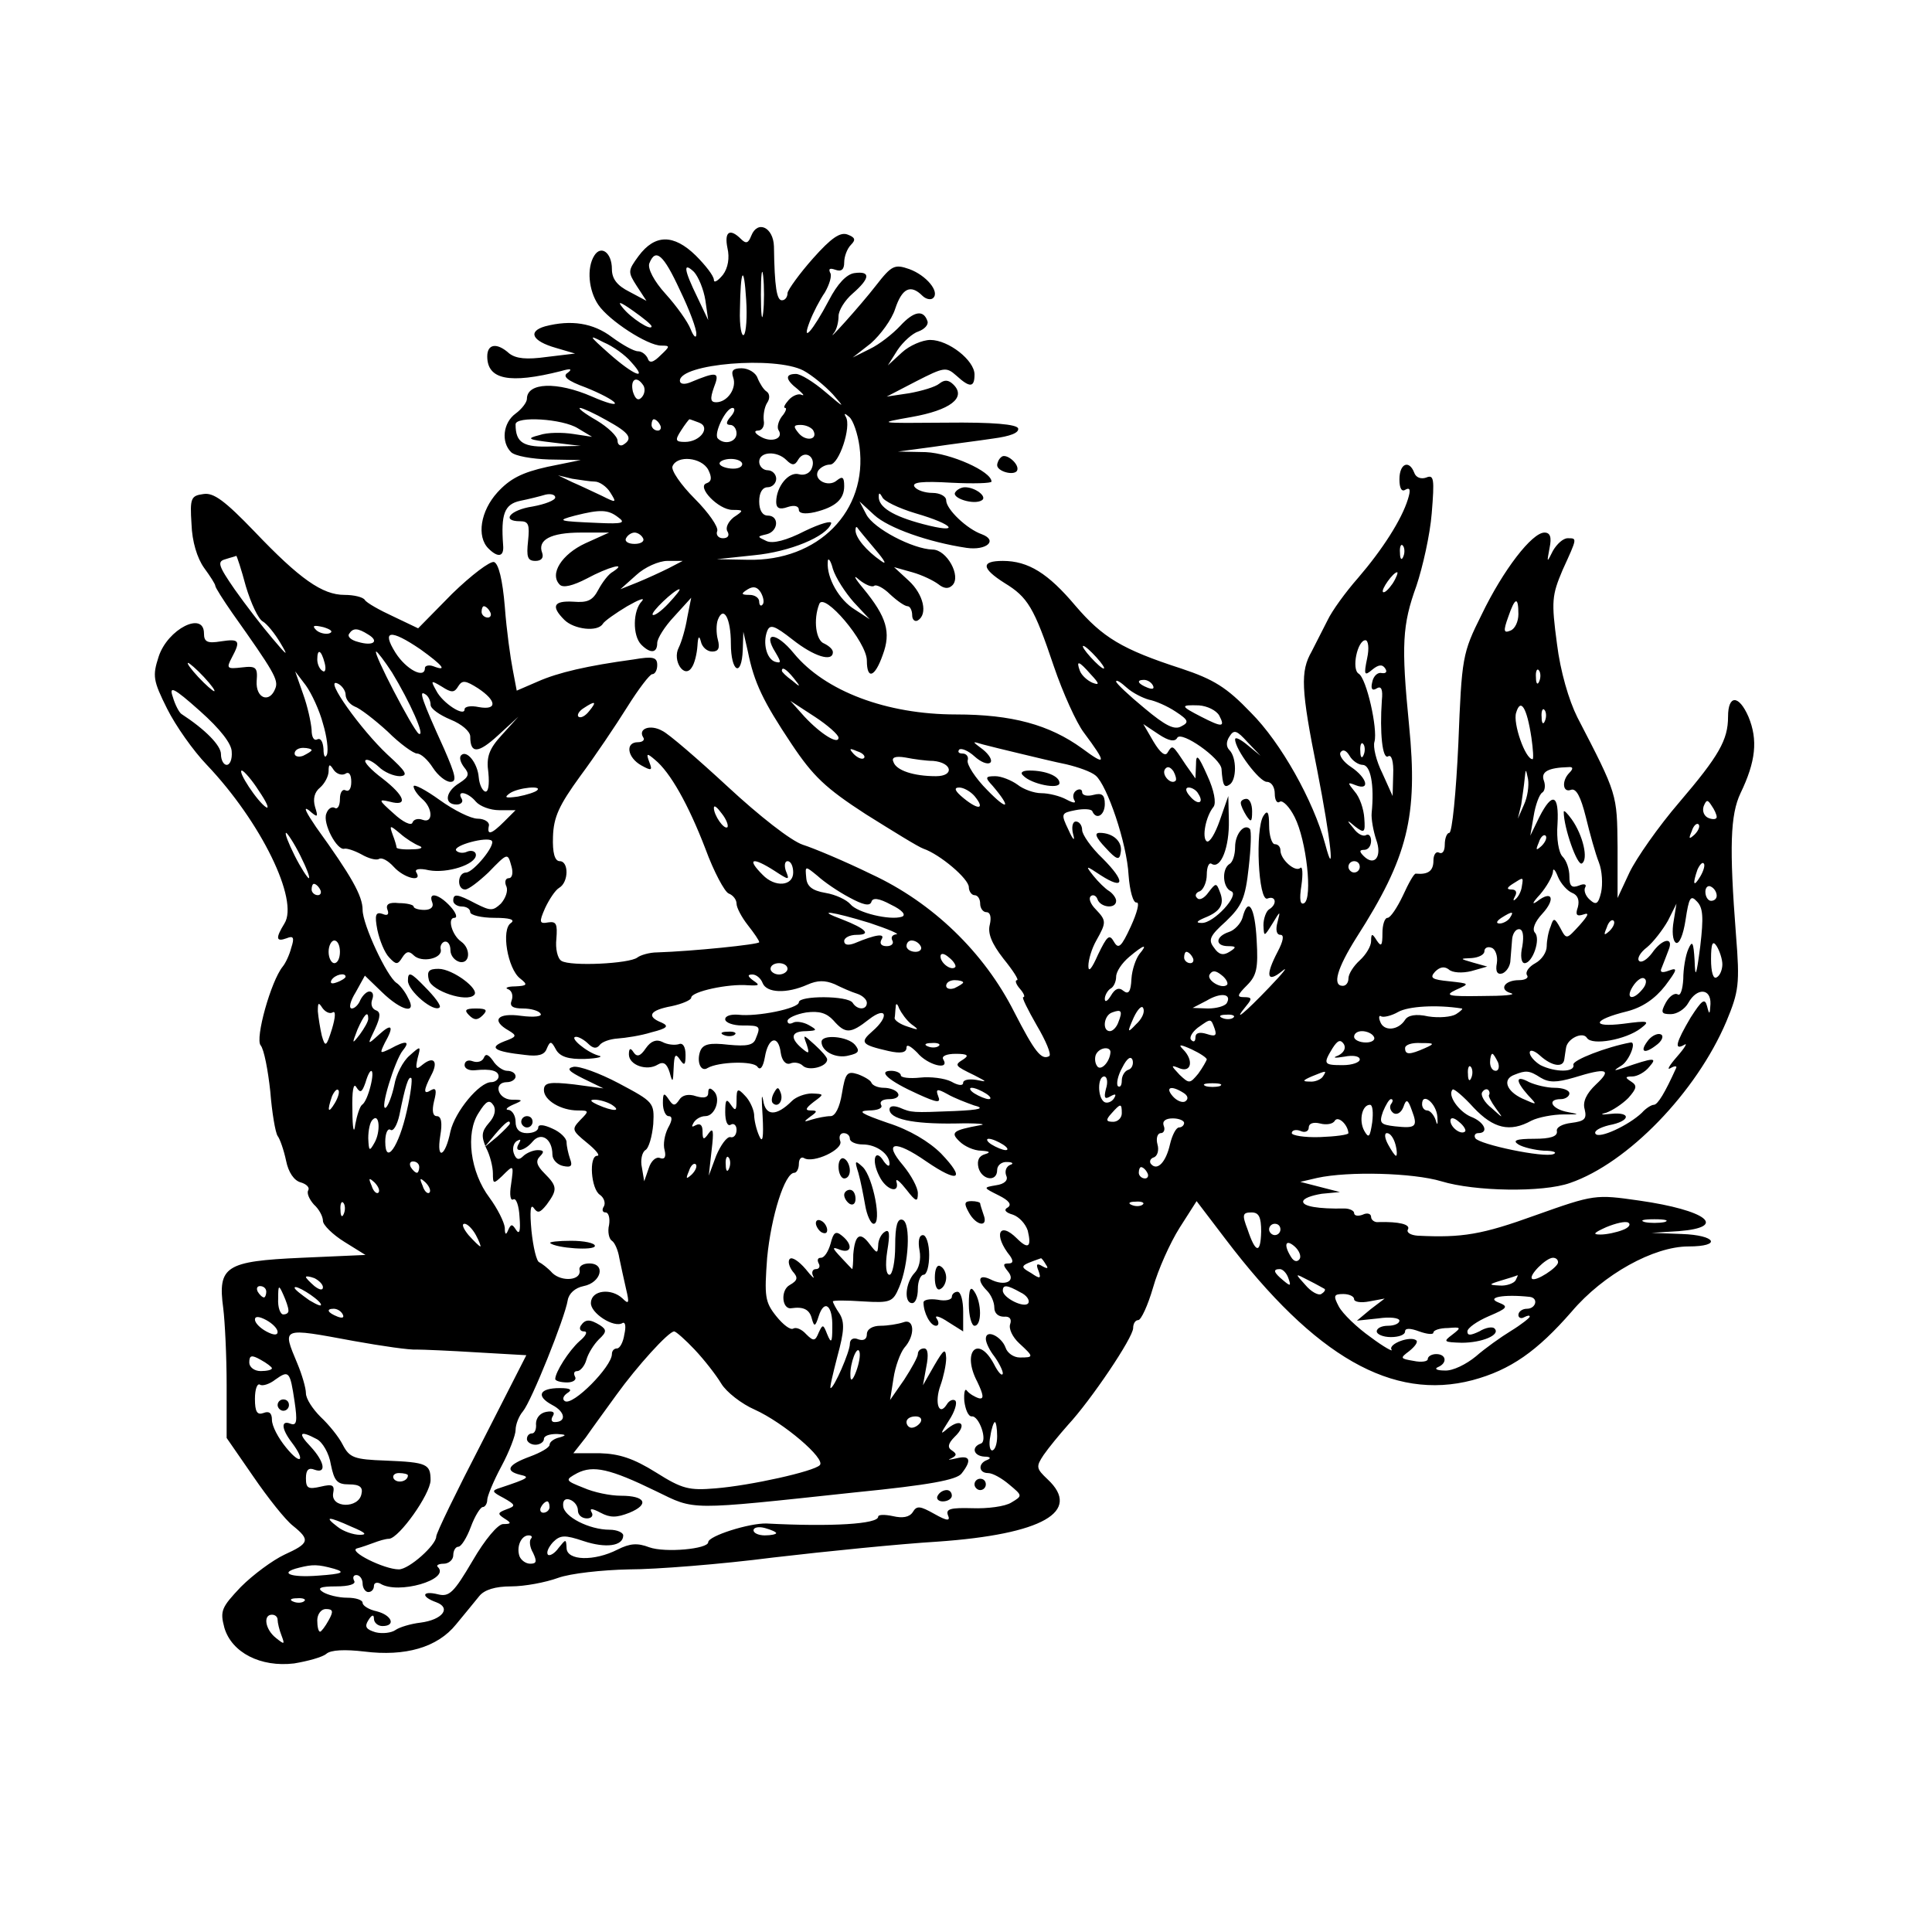 <?xml version="1.0" encoding="UTF-8" standalone="yes"?>
<svg version="1.0" xmlns="http://www.w3.org/2000/svg" width="100mm" height="100mm" viewBox="0 0 341 341" preserveAspectRatio="xMidYMid meet">
  <g transform="translate(0,341) scale(0.1,-0.1)" fill="#000000" stroke="none">
    <path d="M1326 2994 c-5 -13 -9 -15 -18 -6 -20 20 -30 13 -24 -16 4 -17 1 -35
-8 -47 -9 -11 -16 -15 -16 -9 0 7 -15 26 -32 43 -39 38 -72 38 -101 -1 -19
-26 -19 -28 -3 -53 l17 -26 -30 16 c-22 11 -31 23 -31 40 0 29 -19 43 -31 24
-14 -22 -10 -62 7 -87 19 -28 87 -72 111 -72 16 0 16 -1 -1 -17 -13 -13 -20
-15 -23 -5 -3 6 -10 12 -17 12 -7 0 -27 11 -46 25 -33 25 -72 31 -118 19 -31
-9 -23 -26 19 -38 l34 -10 -50 -6 c-36 -5 -54 -3 -66 6 -22 20 -39 17 -39 -5
0 -41 39 -49 130 -26 17 5 21 4 12 -3 -10 -6 -1 -14 32 -26 25 -10 48 -22 51
-27 3 -5 -15 0 -40 11 -62 27 -115 25 -115 -4 0 -6 -9 -18 -20 -26 -22 -16
-26 -50 -8 -68 7 -7 37 -12 67 -13 l56 -1 -59 -12 c-45 -10 -66 -21 -88 -45
-30 -33 -37 -78 -16 -99 17 -17 28 -15 26 6 -4 54 2 72 30 78 15 3 35 8 45 11
9 2 17 0 17 -5 0 -5 -18 -12 -40 -16 -40 -6 -56 -26 -22 -26 15 0 17 -6 14
-35 -3 -28 -1 -35 13 -35 10 0 15 5 12 14 -9 23 15 36 68 36 l50 0 -42 -19
c-41 -19 -64 -54 -45 -73 6 -6 23 -2 48 11 37 20 73 30 46 12 -8 -4 -19 -19
-26 -32 -10 -19 -19 -23 -44 -21 -35 2 -40 -8 -16 -32 17 -17 59 -22 68 -7 3
5 23 19 43 31 21 12 32 16 26 9 -16 -16 -17 -61 -1 -77 16 -16 28 -15 28 3 0
8 13 29 30 47 l30 33 -7 -35 c-3 -19 -10 -43 -15 -53 -12 -23 10 -56 23 -35 5
7 9 24 10 38 1 17 3 19 6 8 2 -10 11 -18 20 -18 11 0 14 6 10 21 -3 11 -3 27
0 35 10 26 23 3 23 -42 0 -50 19 -61 21 -11 l1 32 8 -35 c11 -55 27 -88 77
-163 38 -57 60 -78 131 -124 48 -30 93 -58 102 -61 29 -10 80 -53 80 -68 0 -7
5 -14 10 -14 6 0 10 -7 10 -15 0 -8 5 -15 11 -15 7 0 9 -9 6 -22 -4 -15 3 -33
24 -60 17 -21 28 -38 24 -38 -4 0 -2 -7 5 -15 7 -8 10 -15 6 -15 -3 0 8 -22
24 -50 16 -27 26 -51 22 -54 -14 -8 -26 8 -62 78 -53 105 -144 193 -252 243
-47 23 -102 46 -121 52 -21 7 -77 51 -132 102 -53 49 -105 94 -116 99 -21 12
-43 4 -34 -11 4 -5 -1 -9 -9 -9 -23 0 -19 -27 6 -41 18 -10 20 -9 14 6 -6 16
-4 16 10 4 27 -22 59 -79 89 -157 15 -41 34 -76 41 -79 8 -3 14 -11 14 -18 0
-7 9 -24 20 -38 11 -14 20 -27 20 -30 0 -4 -118 -16 -180 -18 -14 0 -30 -5
-35 -9 -14 -11 -118 -16 -134 -6 -7 4 -11 22 -9 39 2 26 0 31 -14 29 -16 -3
-17 0 -6 25 7 15 18 32 25 36 17 10 17 47 1 47 -9 0 -13 15 -12 43 1 35 11 56
48 107 26 35 63 90 83 122 20 32 40 58 44 58 5 0 9 7 9 16 0 14 -7 16 -42 10
-81 -11 -133 -23 -169 -39 l-37 -16 -7 37 c-4 20 -11 70 -14 111 -4 48 -11 76
-19 79 -7 2 -40 -23 -74 -56 l-60 -61 -44 21 c-24 11 -47 24 -50 29 -3 5 -19
9 -36 9 -39 0 -79 28 -159 112 -52 54 -72 69 -90 66 -22 -3 -24 -7 -21 -53 1
-31 10 -60 22 -77 11 -15 20 -29 20 -32 0 -3 14 -25 30 -48 73 -103 82 -118
76 -133 -10 -27 -35 -18 -33 13 2 24 -1 27 -26 24 -26 -3 -28 -2 -18 17 16 30
14 34 -19 29 -24 -4 -30 -1 -30 14 0 40 -64 8 -80 -41 -11 -34 -10 -42 15 -92
15 -30 46 -74 70 -99 96 -101 163 -239 137 -280 -16 -26 -15 -33 4 -26 12 5
14 1 8 -17 -3 -12 -10 -27 -15 -33 -21 -26 -49 -127 -39 -139 6 -7 13 -44 17
-81 3 -38 9 -73 13 -79 4 -5 11 -25 15 -44 4 -20 14 -35 26 -38 10 -3 16 -9
13 -14 -3 -5 2 -16 10 -25 9 -8 16 -21 16 -29 0 -7 17 -24 38 -37 l37 -23
-113 -5 c-134 -6 -148 -15 -138 -89 3 -24 6 -85 6 -136 l0 -93 47 -68 c26 -38
57 -77 70 -87 31 -25 29 -31 -15 -51 -21 -10 -55 -35 -77 -57 -34 -36 -37 -42
-29 -72 13 -44 64 -70 123 -63 24 4 50 11 57 17 8 7 33 8 67 4 72 -9 129 7
162 48 14 17 33 40 41 50 9 11 28 17 56 17 24 0 61 7 83 15 22 8 78 14 125 15
47 0 162 9 255 21 94 11 224 24 290 28 185 13 255 53 194 110 -20 19 -21 22
-7 43 9 13 28 36 43 53 40 43 115 154 115 171 0 8 4 14 9 14 5 0 17 26 26 57
9 32 30 79 47 106 l30 47 51 -67 c158 -208 295 -286 436 -249 67 18 114 51
175 121 56 66 145 115 206 115 60 0 49 20 -12 22 l-53 2 48 3 c88 7 49 37 -70
54 -77 11 -79 11 -183 -26 -94 -34 -129 -40 -208 -36 -13 1 -20 6 -17 11 5 9
-16 14 -52 13 -7 -1 -13 4 -13 9 0 6 -7 8 -15 4 -8 -3 -15 -2 -15 3 0 4 -8 8
-17 8 -47 -1 -73 4 -73 12 0 6 15 11 33 14 l32 3 -35 9 -35 9 30 7 c55 12 169
9 219 -6 59 -18 179 -20 227 -3 102 35 223 160 276 285 22 53 24 66 17 153
-12 155 -10 212 8 250 27 56 31 94 14 135 -17 39 -36 39 -36 0 0 -41 -16 -69
-86 -151 -37 -43 -76 -99 -88 -124 l-21 -45 0 90 c-1 94 0 92 -71 229 -15 30
-30 81 -36 130 -10 75 -9 85 10 130 26 57 26 56 9 56 -8 0 -19 -10 -26 -22
-11 -22 -11 -22 -6 5 4 19 1 27 -9 27 -22 0 -73 -66 -111 -145 -34 -68 -35
-75 -41 -227 -4 -87 -11 -158 -16 -158 -4 0 -8 -9 -8 -21 0 -11 -4 -17 -10
-14 -5 3 -10 -3 -10 -14 0 -18 -9 -25 -31 -23 -3 1 -13 -17 -23 -39 -10 -21
-22 -39 -27 -39 -5 0 -9 -12 -9 -27 0 -22 -2 -25 -10 -13 -8 13 -10 13 -10 -1
0 -9 -9 -24 -20 -34 -11 -10 -20 -24 -20 -32 0 -7 -4 -13 -10 -13 -19 0 -10
31 24 85 91 142 109 214 93 375 -14 142 -12 177 13 246 11 33 24 90 27 128 5
61 4 69 -10 63 -9 -3 -18 0 -21 9 -9 23 -26 16 -26 -12 0 -16 4 -23 11 -18 8
4 9 -1 4 -17 -11 -36 -45 -89 -88 -139 -22 -25 -46 -58 -54 -75 -8 -16 -21
-41 -28 -55 -20 -35 -19 -66 10 -210 24 -123 32 -198 14 -130 -21 77 -78 179
-131 232 -43 45 -66 59 -123 78 -105 34 -139 55 -187 111 -48 57 -83 79 -128
79 -39 0 -38 -13 3 -39 41 -25 52 -43 87 -147 16 -47 40 -100 53 -117 41 -55
40 -60 -3 -28 -58 42 -124 60 -223 60 -122 0 -231 41 -286 108 -31 38 -56 39
-32 1 10 -17 10 -19 -1 -16 -15 5 -22 33 -14 54 5 13 13 10 45 -15 38 -30 71
-40 71 -22 0 5 -7 11 -15 15 -15 5 -20 42 -9 70 8 22 84 -67 84 -100 0 -34 14
-30 28 10 15 40 7 67 -34 117 -16 19 -19 26 -8 16 11 -9 23 -14 27 -11 3 3 16
-3 28 -15 13 -12 26 -21 31 -21 4 0 8 -7 8 -16 0 -8 5 -12 10 -9 18 11 10 46
-16 70 l-26 24 32 -9 c18 -5 38 -15 46 -21 10 -8 18 -9 25 -2 16 16 -10 63
-35 63 -35 1 -104 37 -117 62 l-12 23 26 -24 c25 -23 96 -48 163 -58 35 -5 56
13 27 24 -26 9 -63 44 -63 60 0 7 -11 13 -24 13 -14 0 -28 5 -32 11 -5 8 14
10 65 7 39 -2 71 -1 71 2 0 18 -72 50 -116 52 l-49 1 60 8 c33 5 82 11 108 15
30 4 46 10 44 18 -3 7 -43 11 -128 10 -121 -1 -122 -1 -60 10 68 12 97 34 74
57 -9 9 -16 9 -25 2 -7 -6 -31 -13 -53 -17 l-40 -6 52 27 c49 25 53 26 71 10
24 -22 32 -21 32 2 0 25 -46 61 -78 61 -14 0 -37 -10 -50 -22 l-25 -23 17 27
c10 15 27 30 37 33 11 4 18 12 16 18 -7 21 -24 18 -48 -8 -13 -14 -37 -33 -54
-41 l-30 -15 32 25 c17 15 37 42 43 61 12 36 27 44 48 23 6 -6 15 -8 19 -4 12
11 -12 40 -42 51 -26 9 -31 7 -59 -29 -27 -35 -93 -108 -73 -82 4 6 7 18 7 28
0 10 11 28 25 40 31 27 32 40 3 36 -14 -2 -30 -19 -45 -48 -29 -55 -49 -77
-34 -38 6 16 18 39 27 52 8 14 13 30 9 35 -3 7 0 8 9 5 11 -4 16 0 16 13 0 10
5 24 12 31 9 9 7 13 -6 18 -13 5 -29 -6 -61 -42 -24 -27 -44 -55 -45 -61 0 -7
-4 -13 -10 -13 -9 0 -13 23 -14 95 -1 34 -29 47 -40 19z m-126 -96 c17 -35 30
-70 29 -78 0 -8 -5 -4 -10 9 -5 13 -25 41 -44 62 -21 23 -32 45 -29 54 11 28
25 16 54 -47z m147 -40 c-2 -18 -4 -4 -4 32 0 36 2 50 4 33 2 -18 2 -48 0 -65z
m-102 22 l5 -35 -19 40 c-24 49 -26 64 -6 45 8 -9 17 -31 20 -50z m68 -61 c-4
-4 -8 15 -7 44 1 73 7 82 11 18 2 -30 0 -58 -4 -62z m-163 15 c0 -9 -37 15
-51 33 -10 12 -5 11 19 -6 17 -12 32 -24 32 -27z m-36 -63 c31 -34 5 -24 -39
15 -36 32 -37 34 -10 20 17 -7 39 -23 49 -35z m304 -15 c15 -8 38 -27 52 -42
22 -25 21 -25 -13 4 -21 18 -44 32 -52 32 -20 0 -19 -10 3 -27 9 -8 13 -12 7
-10 -5 3 -16 -1 -23 -9 -7 -8 -10 -14 -6 -14 3 0 1 -7 -6 -15 -6 -8 -9 -19 -6
-24 10 -15 -12 -23 -31 -12 -11 6 -13 11 -5 11 7 0 12 8 10 18 -1 9 1 23 6 31
5 7 5 16 -1 20 -5 3 -12 14 -16 24 -3 9 -16 17 -28 17 -15 0 -19 -4 -15 -16 7
-19 -10 -44 -30 -44 -10 0 -11 6 -4 26 11 28 6 29 -42 9 -10 -4 -18 -3 -18 3
0 30 168 44 218 18z m-282 -27 c3 -6 2 -15 -4 -21 -6 -6 -11 -2 -15 11 -5 22
7 29 19 10z m-65 -61 c40 -22 47 -32 29 -43 -5 -3 -10 0 -10 7 0 8 -17 24 -37
36 -21 12 -34 22 -29 22 4 0 26 -10 47 -22z m219 7 c-9 -10 -9 -15 -1 -15 6 0
11 -7 11 -15 0 -15 -21 -21 -33 -9 -8 8 14 54 26 54 5 0 4 -7 -3 -15z m227
-53 c15 -114 -73 -203 -197 -200 l-55 1 66 7 c63 6 128 33 136 56 2 6 -19 0
-46 -13 -33 -17 -57 -23 -68 -18 -17 8 -17 8 0 12 21 5 23 33 2 33 -9 0 -15 9
-15 25 0 16 6 25 15 25 8 0 15 7 15 15 0 8 -7 15 -15 15 -8 0 -15 7 -15 15 0
18 31 20 48 3 10 -10 15 -10 21 1 11 18 32 5 24 -15 -3 -9 -13 -14 -23 -11
-18 5 -40 -22 -40 -49 0 -11 6 -14 20 -9 12 4 20 2 20 -5 0 -6 10 -8 28 -4 37
9 52 23 52 46 0 16 -3 18 -13 10 -15 -13 -42 1 -33 17 4 6 13 11 21 11 16 0
38 67 28 84 -4 7 -2 7 6 0 7 -6 15 -30 18 -52z m-497 32 l25 -15 -33 5 c-19 3
-46 3 -60 -2 -24 -6 -20 -8 23 -13 l50 -6 -51 -1 c-50 -2 -64 6 -64 39 0 15
83 10 110 -7z m145 6 c3 -5 1 -10 -4 -10 -6 0 -11 5 -11 10 0 6 2 10 4 10 3 0
8 -4 11 -10z m69 4 c21 -8 2 -34 -25 -34 -17 0 -18 3 -7 20 7 11 14 20 15 20
1 0 9 -3 17 -6z m201 -13 c10 -17 -12 -21 -25 -6 -10 12 -10 15 3 15 9 0 18
-4 22 -9z m-185 -70 c7 -14 6 -21 -3 -24 -18 -6 21 -47 46 -47 20 0 20 -1 2
-13 -10 -8 -15 -19 -11 -25 4 -7 1 -12 -8 -12 -8 0 -13 6 -10 13 2 7 -15 32
-40 57 -24 24 -42 50 -39 57 8 20 51 16 63 -6z m60 10 c0 -6 -9 -9 -20 -8 -11
1 -20 5 -20 9 0 4 9 8 20 8 11 0 20 -4 20 -9z m-260 -31 c8 0 21 -9 27 -19 12
-19 11 -19 -15 -6 -15 7 -38 18 -52 24 l-25 12 25 -6 c14 -2 32 -5 40 -5z
m566 -56 c69 -20 81 -37 13 -19 -53 14 -79 30 -78 49 0 7 2 6 6 -1 2 -7 29
-20 59 -29z m-525 -7 c14 -10 8 -12 -35 -10 -71 3 -75 4 -41 13 44 11 58 11
76 -3z m454 -57 c17 -20 21 -28 10 -20 -26 18 -45 41 -45 54 0 5 1 7 3 5 1 -2
16 -20 32 -39z m-410 20 c3 -5 -3 -10 -15 -10 -12 0 -18 5 -15 10 3 6 10 10
15 10 5 0 12 -4 15 -10z m1342 -32 c-3 -8 -6 -5 -6 6 -1 11 2 17 5 13 3 -3 4
-12 1 -19z m-2043 -53 c9 -30 22 -58 30 -62 7 -4 21 -21 31 -38 15 -25 12 -23
-14 8 -18 21 -48 60 -67 87 -29 42 -31 49 -16 53 9 3 18 5 19 6 1 0 9 -24 17
-54z m1073 -28 l28 -30 -26 17 c-28 17 -50 56 -48 84 0 9 5 4 9 -12 5 -16 22
-42 37 -59z m-327 60 c-14 -7 -38 -18 -55 -25 l-30 -12 28 25 c15 14 40 25 55
25 l27 0 -25 -13z m1278 -27 c-7 -10 -14 -17 -17 -15 -4 4 18 35 25 35 2 0 -1
-9 -8 -20z m-1112 -37 c-3 -4 -6 -1 -6 5 0 7 -8 12 -17 12 -15 0 -16 2 -3 10
10 6 17 4 23 -6 5 -9 6 -18 3 -21z m-166 2 c-13 -14 -26 -23 -28 -20 -4 4 38
44 47 45 3 0 -6 -11 -19 -25z m1500 -19 c0 -13 -6 -26 -14 -29 -12 -5 -13 -1
-4 24 12 35 18 37 18 5z m-1815 4 c3 -5 1 -10 -4 -10 -6 0 -11 5 -11 10 0 6 2
10 4 10 3 0 8 -4 11 -10z m-284 -38 c-7 -2 -18 1 -23 6 -8 8 -4 9 13 5 13 -4
18 -8 10 -11z m69 -2 c20 -12 9 -21 -18 -13 -12 3 -19 9 -16 14 7 11 15 11 34
-1z m92 -26 c39 -28 49 -40 23 -30 -8 3 -15 1 -15 -3 0 -20 -33 -3 -52 27 -25
40 -9 42 44 6z m1671 -16 c-6 -29 -5 -32 9 -20 11 9 18 10 23 2 4 -6 1 -9 -6
-8 -7 2 -15 -5 -17 -16 -3 -12 0 -16 8 -11 8 5 11 -2 9 -21 -4 -57 1 -105 11
-99 6 4 10 -9 9 -32 l-1 -38 -18 40 c-11 22 -17 47 -14 56 6 22 -14 112 -28
120 -13 8 -2 59 12 59 5 0 7 -14 3 -32z m-478 2 c10 -11 16 -20 13 -20 -3 0
-13 9 -23 20 -10 11 -16 20 -13 20 3 0 13 -9 23 -20z m-1362 -10 c3 -11 1 -18
-4 -14 -5 3 -9 12 -9 20 0 20 7 17 13 -6z m119 -17 c31 -51 60 -115 47 -108
-10 7 -82 145 -75 145 2 0 15 -17 28 -37z m-332 -8 c13 -14 21 -25 18 -25 -2
0 -15 11 -28 25 -13 14 -21 25 -18 25 2 0 15 -11 28 -25z m1565 5 c16 -17 16
-20 3 -15 -9 4 -19 13 -22 21 -7 19 -2 18 19 -6z m-524 -7 c13 -16 12 -17 -3
-4 -10 7 -18 15 -18 17 0 8 8 3 21 -13z m1316 -5 c-3 -8 -6 -5 -6 6 -1 11 2
17 5 13 3 -3 4 -12 1 -19z m-2147 -75 c7 -23 10 -47 7 -55 -3 -7 -6 -3 -6 10
-1 13 -5 20 -11 17 -6 -3 -10 4 -10 17 -1 13 -7 41 -15 63 l-14 40 19 -25 c10
-14 24 -44 30 -67z m40 51 c0 -8 7 -17 16 -21 9 -3 35 -23 58 -44 22 -22 46
-39 52 -39 7 0 19 -11 28 -25 9 -14 23 -25 31 -25 12 0 9 12 -11 58 -40 88
-45 104 -34 97 6 -3 10 -12 10 -19 0 -7 16 -18 35 -26 20 -8 35 -21 35 -30 0
-31 14 -30 49 2 l36 33 -29 -32 c-23 -25 -28 -39 -24 -67 2 -21 0 -35 -6 -33
-5 2 -10 13 -11 25 -2 25 -21 49 -31 39 -4 -4 -1 -13 5 -21 10 -12 9 -17 -8
-28 -25 -15 -28 -38 -5 -38 8 0 12 5 9 10 -10 16 11 12 25 -5 7 -8 25 -15 41
-15 l29 0 -20 -20 c-23 -23 -31 -25 -27 -7 1 6 -8 12 -20 12 -12 0 -42 15 -67
33 -25 18 -46 29 -46 24 0 -5 7 -15 15 -22 19 -16 20 -44 1 -37 -8 3 -16 1
-18 -5 -2 -6 -17 1 -33 16 -27 24 -28 26 -7 21 33 -9 27 10 -13 41 -20 15 -33
29 -30 32 3 3 13 -2 23 -11 10 -10 27 -17 38 -17 15 1 11 8 -22 38 -47 44
-112 135 -89 126 8 -3 15 -13 15 -20z m199 15 c7 11 13 10 35 -4 33 -22 34
-39 1 -33 -14 3 -25 1 -25 -4 0 -14 -39 11 -50 33 -10 18 -10 19 10 7 17 -11
22 -11 29 1z m1219 -24 c11 -2 32 -11 47 -21 23 -15 24 -19 10 -26 -12 -7 -28
1 -65 32 -28 23 -50 44 -50 47 0 4 8 -1 19 -11 10 -9 28 -18 39 -21z m7 25 c3
-6 -1 -7 -9 -4 -18 7 -21 14 -7 14 6 0 13 -4 16 -10z m-1626 -117 c1 -13 -3
-23 -9 -23 -5 0 -10 8 -10 19 0 15 -27 43 -70 71 -4 3 -11 16 -15 30 -7 20 1
17 48 -25 36 -32 56 -58 56 -72z m631 72 c-7 -9 -15 -13 -19 -10 -3 3 1 10 9
15 21 14 24 12 10 -5z m440 -47 c0 -13 -31 6 -60 37 l-25 28 43 -28 c23 -15
42 -32 42 -37z m672 39 c11 -21 5 -21 -32 -2 -37 19 -37 21 -4 20 15 -1 31 -9
36 -18z m551 -39 c3 -21 4 -38 2 -38 -13 0 -35 64 -29 82 8 27 19 9 27 -44z
m24 30 c-3 -8 -6 -5 -6 6 -1 11 2 17 5 13 3 -3 4 -12 1 -19z m-649 -30 c8 12
76 -36 78 -55 2 -30 5 -34 14 -28 13 8 13 48 0 61 -6 6 -6 15 0 24 8 13 13 11
32 -10 l23 -24 -22 18 c-13 11 -23 16 -23 11 0 -18 43 -75 56 -75 8 0 14 -9
14 -21 0 -11 4 -18 9 -14 5 3 17 -9 26 -27 21 -41 32 -143 17 -152 -7 -4 -9 6
-5 31 3 21 2 35 -2 31 -9 -8 -35 15 -35 31 0 6 -4 11 -10 11 -5 0 -10 15 -10
33 0 24 -3 28 -10 17 -15 -23 -9 -152 7 -146 15 6 18 -10 3 -19 -5 -3 -10 -16
-10 -28 1 -21 1 -21 16 3 14 23 14 23 9 3 -4 -14 -2 -23 5 -23 7 0 5 -11 -5
-30 -22 -42 -19 -56 8 -34 12 10 2 -3 -23 -29 -42 -44 -67 -65 -40 -32 10 12
10 15 -4 15 -13 0 -13 3 5 21 17 17 20 30 17 80 -3 58 -15 78 -25 39 -3 -10
-14 -22 -24 -25 -24 -8 -25 -25 -1 -25 14 0 15 -2 2 -10 -11 -7 -19 -5 -27 7
-11 14 -8 21 21 47 28 27 34 40 40 95 4 35 5 65 2 68 -10 10 -26 -9 -26 -32 0
-13 -4 -27 -10 -30 -14 -9 -12 -42 3 -48 16 -6 -31 -57 -52 -56 -11 0 -9 3 5
9 28 11 36 24 27 46 -6 16 -7 16 -20 -1 -7 -10 -16 -15 -20 -10 -5 4 -2 10 5
12 6 3 12 16 12 29 0 14 4 23 9 19 16 -9 31 30 30 77 l-1 43 -15 -43 c-8 -23
-18 -40 -23 -37 -9 6 -2 44 12 61 5 7 1 29 -11 55 -16 36 -20 40 -20 19 l-1
-24 -17 24 c-24 36 -23 36 -32 22 -4 -8 -13 -1 -25 19 l-18 31 27 -18 c18 -12
29 -14 33 -6z m-278 -28 c25 -6 62 -15 82 -19 21 -5 44 -13 52 -20 20 -17 55
-119 58 -176 2 -27 8 -49 14 -48 6 1 1 -18 -10 -42 -17 -37 -22 -41 -30 -27
-8 14 -12 10 -28 -23 -11 -25 -17 -32 -17 -20 0 11 6 31 14 45 18 32 18 35 -1
55 -9 9 -13 19 -9 23 4 4 10 1 12 -5 5 -15 33 -18 33 -3 0 5 -6 13 -12 17 -7
4 -20 17 -28 27 -15 19 -14 19 13 1 42 -27 44 -11 3 30 -20 19 -36 42 -36 50
0 8 -5 15 -11 15 -6 0 -8 -10 -5 -22 4 -14 0 -11 -8 7 -14 29 -13 30 12 35 15
3 29 2 30 -2 7 -16 22 -7 22 13 0 16 -5 20 -20 16 -11 -3 -20 -1 -20 5 0 5 -5
6 -10 3 -6 -4 -7 -11 -4 -17 4 -6 -1 -6 -14 1 -11 6 -31 11 -44 11 -13 0 -32
7 -42 15 -11 8 -29 15 -39 15 -18 0 -19 -2 -5 -17 34 -40 27 -45 -9 -8 -22 22
-37 46 -35 53 2 6 -2 12 -9 12 -7 0 -9 3 -6 7 4 3 16 -2 27 -12 11 -10 23 -15
28 -11 4 4 -2 14 -13 23 -20 15 -20 15 0 9 11 -3 40 -10 65 -16z m607 -2 c-3
-8 -6 -5 -6 6 -1 11 2 17 5 13 3 -3 4 -12 1 -19z m-1857 8 c0 -2 -7 -6 -15
-10 -8 -3 -15 -1 -15 4 0 6 7 10 15 10 8 0 15 -2 15 -4z m975 -14 c-3 -3 -11
0 -18 7 -9 10 -8 11 6 5 10 -3 15 -9 12 -12z m880 -12 c14 0 21 -35 16 -85 -1
-10 3 -32 8 -47 11 -30 -3 -48 -22 -29 -8 8 -8 11 1 11 7 0 12 7 12 16 0 8 -4
13 -9 10 -5 -3 -15 2 -22 12 -13 15 -12 16 3 3 16 -12 18 -11 16 15 -1 16 -8
37 -17 47 -13 16 -13 17 2 11 26 -10 20 13 -8 32 -14 9 -22 21 -19 26 4 6 10
4 16 -6 5 -9 16 -16 23 -16z m-758 7 c34 -3 38 -27 5 -27 -39 0 -70 10 -75 25
-4 8 3 11 21 8 15 -3 37 -6 49 -6z m-1038 -23 c7 5 11 -1 11 -14 0 -12 -4 -18
-10 -15 -5 3 -10 -3 -10 -15 0 -12 -4 -19 -9 -16 -5 3 -12 -1 -15 -10 -7 -17
19 -66 32 -62 4 1 17 -3 30 -10 12 -7 26 -11 31 -8 5 3 16 -3 26 -14 18 -20
51 -28 40 -10 -4 6 5 8 22 4 32 -6 83 10 83 27 0 6 -7 9 -15 6 -8 -4 -17 -2
-20 2 -5 9 55 25 63 17 7 -8 -32 -55 -45 -56 -16 0 -17 -30 -2 -30 6 0 24 14
41 30 35 36 34 35 41 10 3 -11 1 -20 -5 -20 -6 0 -8 -7 -4 -15 3 -8 -2 -21
-10 -30 -14 -13 -18 -13 -44 0 -34 18 -40 18 -40 5 0 -5 7 -10 15 -10 8 0 15
-4 15 -10 0 -5 19 -10 43 -10 26 0 37 -3 29 -9 -18 -11 -6 -81 16 -98 14 -11
13 -13 -9 -14 -13 0 -19 -3 -12 -5 7 -3 9 -12 6 -20 -4 -10 2 -14 20 -14 14 0
28 -4 31 -9 4 -5 -11 -7 -34 -4 -42 6 -54 -8 -22 -26 15 -9 14 -11 -8 -19 -28
-11 -18 -18 37 -24 23 -3 34 0 38 11 6 14 8 14 16 -1 7 -13 22 -18 52 -17 23
1 33 4 23 6 -21 6 -53 33 -39 33 5 0 15 -6 21 -12 9 -9 15 -9 20 -3 4 6 18 11
32 12 14 1 41 5 60 11 28 7 31 11 18 17 -28 11 -21 22 17 29 19 4 35 11 35 15
0 11 66 25 100 22 20 -1 22 0 10 8 -11 8 -11 11 -2 11 7 0 15 -7 18 -15 7 -18
43 -19 79 -3 18 8 31 8 48 1 12 -6 30 -14 40 -17 9 -3 17 -10 17 -16 0 -13
-17 -13 -25 0 -8 13 -95 13 -95 1 0 -11 -74 -26 -107 -22 -13 1 -23 -2 -23 -8
0 -6 14 -11 30 -11 32 0 33 -1 24 -23 -4 -12 -16 -14 -48 -11 -34 4 -45 1 -50
-11 -7 -19 1 -38 13 -30 19 11 81 13 88 2 5 -7 10 0 13 17 6 36 24 40 28 8 2
-14 9 -22 17 -19 7 3 17 1 22 -4 10 -10 43 -2 43 11 0 4 -10 15 -22 26 -21 19
-21 19 -14 0 5 -16 4 -17 -9 -6 -21 18 -19 30 8 30 20 1 20 2 4 11 -9 5 -22 7
-27 4 -6 -3 -10 -2 -10 3 0 5 15 12 33 15 23 3 36 -1 48 -14 21 -24 30 -24 63
2 31 24 36 5 6 -21 -23 -20 -20 -24 28 -35 22 -5 32 -3 32 6 0 7 8 2 19 -9 18
-22 58 -32 46 -12 -4 6 6 10 22 10 21 0 24 -3 13 -10 -16 -10 -15 -11 20 -28
23 -12 23 -12 3 -8 -13 2 -23 0 -23 -5 0 -6 -9 -5 -21 2 -12 6 -37 9 -55 7
-19 -2 -34 0 -34 4 0 4 -8 8 -17 8 -25 0 -4 -18 47 -41 35 -16 41 -16 36 -4
-5 13 -2 14 16 4 12 -7 33 -15 47 -20 20 -5 12 -8 -34 -10 -75 -3 -76 -3 -97
6 -11 4 -18 3 -18 -3 0 -17 40 -26 115 -25 39 1 59 -1 45 -3 -49 -9 -53 -13
-36 -29 8 -8 25 -16 38 -16 15 -1 17 -3 7 -6 -11 -3 -15 -11 -12 -24 6 -22 33
-26 33 -4 0 8 8 15 18 14 9 0 12 -3 5 -5 -7 -3 -10 -11 -7 -19 4 -8 -3 -15
-18 -17 -23 -4 -23 -4 5 -18 18 -9 23 -16 16 -21 -8 -4 -5 -9 9 -13 11 -4 22
-16 26 -28 7 -29 1 -34 -19 -14 -32 32 -42 6 -12 -31 6 -9 5 -13 -3 -13 -10 0
-10 -3 -1 -14 15 -18 -6 -27 -31 -14 -21 10 -24 -2 -6 -20 7 -7 13 -20 13 -30
0 -10 7 -16 17 -16 10 1 14 -4 11 -13 -3 -8 4 -23 16 -34 26 -24 26 -25 1 -25
-11 0 -22 8 -25 17 -7 20 -35 34 -35 16 0 -7 7 -21 15 -31 8 -11 15 -25 15
-30 -1 -6 -8 1 -16 17 -28 52 -57 21 -29 -32 11 -23 12 -31 3 -29 -7 2 -17 8
-21 13 -4 6 -6 -3 -5 -18 2 -15 7 -27 13 -27 13 2 29 -44 16 -48 -17 -6 -13
-22 7 -23 10 0 12 -3 4 -6 -16 -6 -15 -23 2 -23 8 0 24 -9 37 -20 24 -20 24
-20 4 -32 -11 -7 -42 -11 -69 -10 -37 1 -47 -1 -43 -12 5 -11 -1 -11 -24 2
-25 14 -31 15 -38 3 -6 -9 -18 -11 -35 -7 -14 3 -26 3 -26 -1 0 -13 -82 -18
-197 -12 -30 1 -103 -22 -103 -33 0 -12 -76 -19 -104 -9 -21 8 -34 7 -56 -4
-41 -21 -90 -20 -90 3 -1 16 -1 16 -14 0 -7 -10 -16 -15 -19 -12 -3 4 1 13 9
22 13 13 21 13 54 2 39 -13 70 -9 70 10 0 5 -11 10 -24 10 -36 0 -81 23 -82
42 -1 10 4 14 12 11 8 -3 14 -11 14 -19 0 -8 7 -14 16 -14 8 0 12 5 8 11 -4 7
1 7 16 -1 17 -9 28 -9 51 0 36 15 28 30 -15 30 -19 0 -48 6 -66 14 -33 13 -33
14 -11 26 28 14 57 8 139 -32 70 -34 53 -34 352 -2 131 13 178 22 187 33 19
24 15 33 -9 27 -13 -3 -17 -3 -9 0 10 5 10 8 1 14 -8 5 -7 12 5 24 22 21 12
34 -12 15 -14 -12 -14 -11 2 14 10 15 15 31 11 35 -4 3 -11 0 -15 -7 -14 -22
-22 4 -11 34 5 14 10 36 10 48 -1 18 -4 16 -21 -13 l-20 -35 6 33 c4 20 3 32
-4 32 -6 0 -11 -4 -11 -10 0 -5 -11 -25 -24 -45 l-25 -36 6 38 c3 21 12 45 19
54 20 22 18 53 -2 45 -9 -3 -27 -6 -40 -6 -14 0 -24 -6 -24 -15 0 -9 -6 -12
-15 -9 -9 4 -15 0 -15 -8 0 -14 -28 -78 -34 -78 -2 0 4 25 12 56 12 44 13 60
4 75 -7 10 -12 20 -12 22 0 2 24 2 53 0 49 -3 53 -1 64 25 17 40 21 114 6 119
-9 3 -13 -10 -13 -46 0 -28 -5 -51 -10 -51 -6 0 -8 16 -4 42 5 30 4 39 -4 34
-7 -4 -12 -15 -12 -24 -1 -15 -2 -15 -15 2 -17 23 -26 17 -29 -18 0 -14 -1
-26 -2 -26 0 0 -9 9 -19 20 -17 18 -17 20 -2 14 20 -7 23 9 3 25 -11 9 -15 6
-20 -14 -4 -14 -11 -25 -17 -25 -6 0 -7 -4 -4 -10 3 -5 1 -10 -5 -10 -6 0 -8
-6 -5 -12 4 -7 -2 -2 -13 12 -12 14 -24 22 -28 18 -4 -4 -1 -14 5 -22 10 -11
9 -16 -5 -24 -17 -9 -14 -44 3 -41 21 3 32 -2 36 -19 4 -14 6 -14 12 5 10 31
25 19 24 -20 0 -27 -2 -29 -9 -12 -7 18 -8 18 -15 3 -6 -15 -9 -16 -22 -3 -8
9 -18 13 -23 10 -5 -3 -18 7 -30 22 -20 25 -21 35 -16 103 7 73 31 150 48 150
4 0 8 7 8 16 0 8 4 13 9 10 16 -10 70 15 64 30 -3 8 0 14 6 14 6 0 11 -4 11
-10 0 -5 10 -10 23 -10 24 0 47 -17 47 -34 0 -6 -4 -4 -10 4 -15 25 -23 3 -8
-26 12 -25 37 -32 30 -9 -1 6 7 -1 18 -15 17 -22 20 -22 20 -6 0 10 -12 32
-26 49 -36 42 -15 46 41 7 57 -39 70 -32 26 14 -21 21 -56 42 -94 54 -46 16
-55 21 -34 22 16 0 26 4 22 10 -3 6 3 10 15 10 12 0 18 5 15 10 -3 6 -15 10
-25 10 -10 0 -20 4 -22 9 -1 4 -13 11 -24 15 -19 6 -22 2 -28 -34 -4 -25 -12
-40 -20 -40 -8 0 -23 -3 -33 -6 -15 -5 -15 -4 -3 5 13 9 13 11 1 11 -11 0 -9
4 5 15 19 14 19 14 -3 15 -12 0 -28 -6 -35 -13 -28 -28 -47 -27 -51 1 -3 15
-3 2 -1 -28 2 -38 0 -49 -6 -35 -5 11 -9 28 -9 38 -1 10 -8 25 -16 33 -13 14
-15 13 -15 -8 0 -18 -2 -20 -10 -8 -8 12 -10 9 -10 -13 0 -16 4 -26 10 -22 5
3 10 -1 10 -9 0 -9 -5 -15 -11 -13 -6 1 -17 -14 -25 -33 l-13 -35 5 45 c4 33
3 41 -5 30 -9 -13 -11 -12 -11 3 0 11 -4 15 -12 11 -7 -4 -8 -3 -4 4 4 7 13
12 21 12 17 0 28 31 15 44 -7 7 -10 6 -10 -3 0 -8 -7 -10 -21 -6 -14 5 -25 2
-30 -6 -8 -12 -11 -11 -19 1 -8 12 -10 11 -10 -7 0 -13 5 -23 10 -23 7 0 7 -7
-1 -21 -6 -12 -9 -29 -6 -39 3 -12 0 -17 -8 -14 -7 3 -16 -5 -20 -18 l-8 -23
-4 24 c-3 13 0 27 6 31 6 3 12 24 14 46 2 38 1 39 -61 72 -34 18 -70 31 -80
29 -13 -3 -8 -8 18 -21 l35 -17 -52 7 c-44 5 -53 3 -53 -10 0 -18 30 -36 60
-36 20 0 20 -1 4 -17 -15 -16 -15 -18 12 -40 16 -13 24 -23 18 -23 -15 0 -11
-59 5 -69 7 -5 10 -14 7 -20 -4 -6 -3 -11 3 -11 5 0 8 -10 6 -22 -3 -12 0 -25
5 -28 5 -3 11 -17 13 -30 3 -14 8 -38 12 -55 6 -25 5 -28 -6 -17 -20 19 -55
15 -56 -7 -2 -18 41 -46 56 -36 5 2 6 -7 3 -20 -2 -14 -8 -25 -13 -25 -5 0 -9
-4 -9 -10 0 -22 -69 -92 -83 -83 -5 3 -3 9 4 14 10 6 6 9 -13 9 -36 0 -43 -14
-13 -30 23 -12 25 -30 4 -30 -6 0 -7 5 -3 11 4 7 -1 9 -12 7 -11 -2 -18 -11
-18 -21 1 -9 -2 -17 -7 -17 -5 0 -9 -4 -9 -10 0 -5 7 -10 15 -10 8 0 15 5 15
10 0 6 10 9 23 9 16 -1 18 -2 5 -6 -10 -2 -18 -8 -18 -13 0 -5 -16 -14 -35
-21 -38 -14 -45 -25 -17 -32 18 -4 16 -6 -35 -23 -16 -5 -15 -7 6 -18 21 -12
22 -14 5 -20 -16 -6 -16 -8 -4 -16 13 -8 13 -10 -2 -10 -9 0 -32 -27 -54 -65
-33 -56 -41 -64 -61 -59 -28 7 -31 -4 -3 -14 27 -10 11 -31 -28 -36 -17 -2
-37 -8 -44 -13 -7 -5 -23 -7 -35 -4 -17 5 -20 10 -13 21 6 10 10 11 10 3 0 -7
7 -13 15 -13 24 0 17 19 -10 26 -14 3 -25 10 -25 15 0 5 -12 9 -27 9 -16 0
-35 5 -43 10 -11 7 -5 10 23 10 23 0 36 4 32 10 -3 6 -1 10 4 10 6 0 11 -7 11
-15 0 -8 5 -15 10 -15 6 0 10 5 10 11 0 5 5 7 11 4 31 -20 124 7 102 29 -4 3
1 6 10 6 9 0 17 7 17 15 0 8 4 15 9 15 5 0 15 16 22 35 7 19 17 35 21 35 4 0
8 6 8 13 0 6 11 33 25 59 14 26 25 55 25 64 0 10 6 25 13 33 15 18 74 165 79
196 2 12 13 22 28 25 31 6 40 40 10 40 -11 0 -19 -5 -17 -12 3 -18 -31 -21
-48 -5 -8 9 -19 17 -23 19 -5 1 -11 27 -14 56 -3 33 -2 48 4 40 7 -10 11 -9
23 6 19 26 19 32 -4 55 -14 14 -16 22 -8 30 8 8 7 11 -4 11 -8 0 -20 -5 -26
-11 -7 -7 -12 -6 -16 5 -3 8 -1 18 5 22 7 4 8 3 4 -4 -11 -18 10 -14 24 3 15
18 35 5 35 -23 0 -9 9 -18 19 -20 14 -3 17 0 12 13 -3 9 -6 22 -6 29 0 7 -11
18 -25 24 -15 7 -25 8 -25 2 0 -6 -9 -10 -20 -10 -13 0 -20 7 -20 20 0 11 -6
20 -12 21 -7 0 -4 4 7 9 19 8 19 9 -2 9 -25 1 -33 31 -8 31 8 0 15 5 15 10 0
6 -7 10 -15 10 -7 0 -19 8 -25 18 -8 11 -13 13 -16 5 -3 -7 -12 -9 -20 -6 -8
3 -14 0 -14 -7 0 -6 8 -10 18 -9 29 3 42 -1 42 -11 0 -5 -6 -10 -13 -10 -21 0
-64 -52 -72 -87 -9 -45 -25 -52 -18 -8 4 23 2 35 -6 35 -7 0 -9 9 -5 26 5 19
4 25 -5 20 -14 -9 -14 -1 0 26 13 24 5 35 -15 19 -12 -10 -13 -8 -9 11 6 22 6
23 -14 5 -12 -10 -24 -34 -27 -52 -4 -19 -11 -37 -15 -40 -12 -7 16 84 30 101
14 17 5 18 -22 3 -19 -9 -19 -9 -10 10 17 30 13 36 -10 15 -21 -19 -21 -19 -7
10 10 22 10 30 1 33 -7 3 -9 11 -6 19 3 8 1 14 -5 14 -5 0 -12 -7 -16 -15 -3
-8 -10 -15 -15 -15 -6 0 -3 13 7 29 l16 29 30 -29 c35 -34 63 -40 46 -10 -5
11 -15 23 -20 26 -17 11 -60 103 -60 129 0 25 -20 60 -82 146 -17 25 -24 38
-13 30 16 -14 17 -13 11 6 -4 14 -1 26 9 34 8 7 15 20 15 29 0 13 2 13 9 2 5
-7 14 -10 20 -7z m1466 -12 c-8 -8 -25 10 -19 20 4 6 9 5 15 -3 4 -7 6 -15 4
-17z m695 14 c-14 -14 -12 -36 3 -30 9 3 17 -12 26 -48 7 -29 17 -65 23 -80 6
-15 7 -39 4 -53 -5 -21 -9 -23 -20 -13 -8 7 -11 17 -8 22 3 5 -2 7 -11 3 -13
-5 -17 -1 -17 16 0 13 -5 28 -12 35 -7 7 -11 32 -9 57 3 53 -9 58 -32 13 l-16
-33 6 35 c3 19 10 38 15 41 5 3 6 13 3 21 -6 16 8 23 43 24 9 1 9 -3 2 -10z
m-2313 -32 c13 -19 19 -32 13 -29 -15 9 -52 65 -43 65 4 -1 18 -17 30 -36z
m2233 -24 l-11 -25 6 25 c2 14 5 34 6 45 2 19 2 19 6 0 2 -12 -1 -32 -7 -45z
m-1742 25 c-3 -3 -18 -8 -34 -11 -22 -3 -25 -2 -14 6 15 10 58 14 48 5z m772
-10 c19 -23 8 -26 -19 -4 -16 13 -18 19 -8 19 8 0 20 -7 27 -15z m395 4 c11
-17 -1 -21 -15 -4 -8 9 -8 15 -2 15 6 0 14 -5 17 -11z m915 -41 c0 -4 -6 -5
-14 -2 -8 3 -12 12 -9 21 5 12 7 12 14 1 5 -7 9 -16 9 -20z m-1746 -18 c-6 -5
-24 21 -24 34 0 6 6 1 14 -10 8 -10 12 -21 10 -24z m1707 -13 c-10 -9 -11 -8
-5 6 3 10 9 15 12 12 3 -3 0 -11 -7 -18z m-2251 -20 c8 -3 3 -6 -12 -6 -16 -1
-28 1 -28 3 0 2 -3 13 -7 23 -6 17 -5 17 13 2 10 -9 26 -19 34 -22z m-210 -17
c11 -22 18 -40 15 -40 -2 0 -14 18 -25 40 -11 22 -18 40 -15 40 2 0 14 -18 25
-40z m2191 17 c-10 -9 -11 -8 -5 6 3 10 9 15 12 12 3 -3 0 -11 -7 -18z m-1354
-44 c26 -17 27 -17 20 0 -3 9 -2 17 3 17 6 0 10 -9 10 -20 0 -24 -32 -27 -54
-4 -29 29 -18 32 21 7z m1033 7 c0 -5 -4 -10 -10 -10 -5 0 -10 5 -10 10 0 6 5
10 10 10 6 0 10 -4 10 -10z m601 -17 c-12 -20 -14 -14 -5 12 4 9 9 14 11 11 3
-2 0 -13 -6 -23z m-1502 -37 c24 -13 36 -16 39 -8 2 8 13 7 35 -5 19 -9 27
-18 19 -21 -21 -7 -79 7 -91 22 -7 8 -26 17 -44 20 -24 4 -33 12 -34 27 -2 21
-2 21 20 3 12 -11 37 -28 56 -38z m1276 8 c10 -4 13 -13 10 -25 -5 -14 -2 -17
10 -13 11 4 8 -2 -7 -19 -23 -25 -23 -26 -34 -5 -10 18 -12 19 -17 3 -4 -9 -7
-25 -7 -35 0 -11 -9 -24 -20 -30 -11 -6 -18 -15 -15 -21 4 -5 -3 -9 -14 -9
-26 0 -36 -17 -14 -23 10 -3 -13 -5 -52 -5 -60 -1 -66 1 -45 11 25 11 24 11
-12 15 -31 3 -35 6 -25 17 8 8 16 10 24 4 6 -6 24 -7 40 -3 l28 8 -25 7 c-24
7 -24 7 -2 8 12 1 22 6 22 12 0 6 6 9 13 6 6 -2 11 -14 9 -27 -3 -15 1 -21 10
-18 7 3 14 13 14 24 1 10 2 27 3 37 1 9 6 17 12 17 7 0 9 -11 6 -30 -4 -17 -2
-30 4 -30 14 0 29 43 18 54 -5 6 0 19 13 33 24 26 18 43 -9 22 -10 -7 -8 -2 5
12 12 14 22 32 23 40 0 8 4 4 9 -9 5 -12 17 -25 25 -28z m-89 11 c-1 -8 -6
-18 -11 -22 -4 -4 -5 -2 -1 5 4 7 2 12 -6 12 -9 0 -9 3 2 10 19 12 19 13 16
-5z m-2121 -5 c3 -5 1 -10 -4 -10 -6 0 -11 5 -11 10 0 6 2 10 4 10 3 0 8 -4
11 -10z m2465 -11 c0 -5 -4 -9 -10 -9 -5 0 -10 7 -10 16 0 8 5 12 10 9 6 -3
10 -10 10 -16z m-29 -89 c-7 -54 -9 -58 -10 -25 -2 32 -4 36 -11 20 -5 -11 -9
-35 -9 -53 -1 -18 -5 -31 -10 -27 -6 3 -15 -4 -21 -15 -9 -17 -8 -20 9 -20 11
0 25 9 31 20 15 27 40 26 39 -2 -1 -19 -2 -20 -6 -4 -4 15 -9 11 -29 -20 -26
-44 -30 -59 -11 -48 6 4 1 -5 -13 -21 -14 -16 -19 -25 -11 -20 7 4 12 4 9 -1
-19 -42 -32 -64 -39 -64 -4 0 -14 -6 -21 -14 -23 -22 -76 -47 -82 -37 -3 5 8
11 24 15 38 7 40 24 3 20 -17 -2 -20 -1 -8 2 11 4 28 15 39 26 15 17 16 22 5
29 -11 7 -11 9 2 9 9 0 23 8 30 17 15 17 9 17 -46 -2 -18 -6 -18 -5 -2 5 13 9
26 42 15 40 -43 -8 -102 -31 -101 -39 4 -14 -32 -14 -58 -1 -10 6 -19 16 -19
22 0 6 8 4 18 -5 21 -19 41 -22 43 -7 1 6 2 15 3 20 2 17 30 30 37 18 9 -14
69 -3 95 17 17 13 14 14 -31 8 -58 -7 -54 7 7 22 27 7 49 22 67 45 21 28 23
33 7 27 -13 -5 -17 -3 -13 5 3 7 8 21 12 31 10 24 -11 21 -29 -5 -9 -12 -19
-18 -23 -14 -4 4 2 15 14 24 11 9 28 31 37 47 l15 30 -5 -31 c-3 -17 -2 -34 4
-38 6 -3 13 14 17 40 6 40 9 45 20 33 11 -11 12 -28 6 -79z m-1466 41 c33 -11
54 -20 47 -20 -7 -1 -10 -5 -7 -11 3 -5 -1 -10 -10 -10 -10 0 -13 5 -9 12 7
11 -10 9 -48 -7 -11 -4 -18 -3 -18 4 0 6 10 11 22 11 27 0 16 11 -25 27 -51
19 -17 14 48 -6z m1130 9 c-3 -5 -12 -10 -18 -10 -7 0 -6 4 3 10 19 12 23 12
15 0z m176 -23 c-10 -9 -11 -8 -5 6 3 10 9 15 12 12 3 -3 0 -11 -7 -18z
m-2241 -37 c0 -11 -4 -20 -10 -20 -5 0 -10 9 -10 20 0 11 5 20 10 20 6 0 10
-9 10 -20z m1025 10 c3 -5 -1 -10 -9 -10 -9 0 -16 5 -16 10 0 6 4 10 9 10 6 0
13 -4 16 -10z m1415 -32 c0 -9 -4 -20 -10 -23 -6 -4 -10 9 -10 32 0 28 3 34
10 23 5 -8 10 -23 10 -32z m-1029 18 c-6 -8 -13 -27 -14 -44 -1 -22 -5 -28
-14 -21 -8 7 -15 4 -22 -8 -6 -10 -11 -13 -11 -6 0 6 5 15 10 18 6 3 10 13 10
21 0 9 10 24 23 35 26 22 34 24 18 5z m-325 -23 c-7 -7 -26 7 -26 19 0 6 6 6
15 -2 9 -7 13 -15 11 -17z m419 17 c3 -5 1 -10 -4 -10 -6 0 -11 5 -11 10 0 6
2 10 4 10 3 0 8 -4 11 -10z m-715 -20 c0 -5 -7 -10 -15 -10 -8 0 -15 5 -15 10
0 6 7 10 15 10 8 0 15 -4 15 -10z m776 -28 c-9 -9 -37 8 -31 18 5 8 11 7 21
-1 8 -6 12 -14 10 -17z m-1556 14 c0 -2 -7 -7 -16 -10 -8 -3 -12 -2 -9 4 6 10
25 14 25 6z m2289 -22 c-17 -21 -31 -17 -17 5 7 11 16 17 20 14 5 -2 4 -11 -3
-19z m-1199 12 c0 -2 -7 -6 -15 -10 -8 -3 -15 -1 -15 4 0 6 7 10 15 10 8 0 15
-2 15 -4z m465 -37 c-4 -5 -18 -9 -33 -9 l-27 1 25 13 c25 15 45 12 35 -5z
m-1578 -16 c6 4 5 -9 -1 -29 -10 -32 -12 -33 -18 -12 -3 13 -6 32 -7 43 0 15
1 17 8 6 5 -7 13 -11 18 -8z m1022 -21 c14 -10 13 -11 -7 -4 -13 4 -23 11 -23
15 1 4 1 13 2 20 0 7 3 6 6 -3 4 -8 13 -21 22 -28z m396 0 c-15 -16 -16 -15
-4 12 7 15 15 23 17 16 3 -7 -3 -19 -13 -28z m575 28 c3 0 -2 -5 -10 -10 -8
-5 -30 -7 -49 -4 -22 5 -36 2 -41 -6 -12 -19 -38 -21 -44 -3 -3 7 -2 12 2 9 4
-2 18 1 30 8 18 10 68 13 112 6z m-606 -24 c-3 -9 -10 -16 -15 -16 -14 0 -11
28 4 33 16 6 19 3 11 -17z m-1324 6 c0 -5 -7 -17 -15 -28 -14 -18 -14 -17 -4
9 12 27 19 34 19 19z m1527 2 c-3 -3 -12 -4 -19 -1 -8 3 -5 6 6 6 11 1 17 -2
13 -5z m-33 -20 c4 -12 1 -14 -14 -9 -13 4 -20 2 -20 -6 0 -7 -3 -9 -7 -5 -5
4 1 14 11 22 24 17 23 17 30 -2z m281 -14 c3 -5 -3 -10 -14 -10 -12 0 -21 5
-21 10 0 6 6 10 14 10 8 0 18 -4 21 -10z m-63 -33 c-11 -4 -7 -5 11 -2 15 3
27 1 27 -5 0 -5 -13 -10 -30 -10 -34 0 -35 2 -18 30 9 14 14 16 20 7 4 -7 0
-15 -10 -20z m-705 17 c-3 -3 -12 -4 -19 -1 -8 3 -5 6 6 6 11 1 17 -2 13 -5z
m473 -24 c-1 -3 -7 -14 -15 -25 -15 -18 -16 -18 -33 -2 -16 17 -16 18 1 11 20
-7 24 15 5 34 -9 9 -5 9 15 0 15 -7 27 -15 27 -18z m385 20 c-27 -12 -35 -12
-35 0 0 6 12 10 28 9 24 0 25 -1 7 -9z m-555 -7 c-1 -18 -18 -35 -24 -24 -4 6
-4 16 -1 21 7 12 25 13 25 3z m32 -31 c-7 -2 -12 -11 -12 -19 0 -9 -3 -13 -7
-10 -3 4 0 19 8 33 8 16 15 21 18 13 2 -7 -1 -15 -7 -17z m652 13 c3 -8 1 -15
-4 -15 -6 0 -10 7 -10 15 0 8 2 15 4 15 2 0 6 -7 10 -15z m-47 -27 c-3 -8 -6
-5 -6 6 -1 11 2 17 5 13 3 -3 4 -12 1 -19z m-1943 -15 c-4 -16 -10 -30 -15
-33 -4 -3 -9 -19 -12 -35 -2 -18 -5 -8 -5 25 -1 35 2 50 7 41 7 -11 10 -9 16
8 9 31 17 26 9 -6z m1681 17 c-3 -5 -14 -10 -23 -9 -14 0 -13 2 3 9 27 11 27
11 20 0z m384 -2 c15 -9 28 -9 59 0 58 18 68 15 39 -12 -17 -16 -24 -31 -20
-44 4 -17 0 -21 -24 -24 -16 -2 -27 -8 -25 -15 1 -9 -12 -13 -40 -13 -32 0
-39 -3 -28 -10 8 -5 29 -10 45 -11 17 0 24 -3 17 -6 -17 -7 -131 17 -138 28
-3 5 0 9 5 9 20 0 11 20 -13 29 -21 9 -42 38 -32 48 2 2 19 -12 37 -32 35 -37
64 -44 102 -23 12 6 38 11 57 11 28 0 29 0 8 4 -29 5 -39 23 -13 23 8 0 15 5
15 10 0 6 -12 10 -26 10 -14 0 -34 5 -45 10 -24 13 -25 3 -2 -23 17 -18 17
-18 -10 -6 -28 13 -36 34 -14 42 20 8 26 8 46 -5z m-2001 -59 c-14 -63 -38
-97 -38 -54 0 14 4 24 9 21 5 -4 12 8 16 26 10 50 16 70 21 65 2 -2 -1 -28 -8
-58z m1234 39 c-4 -16 -2 -19 8 -13 9 5 11 4 6 -4 -4 -6 -12 -9 -17 -6 -12 8
-12 45 0 45 5 0 7 -10 3 -22z m201 5 c-7 -2 -19 -2 -25 0 -7 3 -2 5 12 5 14 0
19 -2 13 -5z m-1562 -30 c-12 -20 -14 -14 -5 12 4 9 9 14 11 11 3 -2 0 -13 -6
-23z m1149 17 c8 -5 11 -10 5 -10 -5 0 -17 5 -25 10 -8 5 -10 10 -5 10 6 0 17
-5 25 -10z m349 1 c8 -5 9 -11 3 -15 -5 -3 -15 1 -22 9 -14 16 -3 20 19 6z
m539 -4 c-1 -2 4 -12 12 -23 14 -19 14 -19 -7 0 -13 10 -20 23 -17 28 3 5 8 7
11 4 2 -2 3 -6 1 -9z m-1765 -49 c-13 -15 -14 -23 -5 -44 7 -13 12 -34 12 -45
0 -19 1 -19 16 -5 21 21 21 21 16 -15 -3 -18 -1 -29 4 -26 5 3 10 -11 11 -31
2 -24 0 -32 -6 -23 -7 11 -9 11 -14 0 -4 -10 -6 -8 -6 4 -1 10 -13 34 -27 53
-34 45 -43 114 -19 150 13 21 19 24 26 13 5 -8 2 -20 -8 -31z m217 32 c18 -12
2 -12 -25 0 -13 6 -15 9 -5 9 8 0 22 -4 30 -9z m1375 1 c-3 -5 -1 -12 5 -16 6
-3 13 1 17 11 5 15 8 14 15 -6 11 -29 7 -32 -30 -28 -26 3 -28 6 -21 26 5 12
11 22 14 22 4 0 4 -4 0 -9z m82 -22 c1 -14 0 -17 -3 -6 -3 9 -10 17 -15 17 -5
0 -9 5 -9 11 0 22 25 2 27 -22z m-557 6 c0 -8 -7 -15 -15 -15 -13 0 -14 3 -3
15 16 18 18 18 18 0z m442 -16 c-4 -26 -6 -29 -14 -15 -10 18 -4 46 10 46 5 0
6 -14 4 -31z m-1761 -36 c-9 -16 -10 -15 -11 8 0 14 3 29 8 33 12 12 14 -22 3
-41z m1429 35 c0 -4 -4 -8 -9 -8 -5 0 -12 -13 -16 -30 -7 -31 -22 -47 -33 -35
-4 4 -2 10 4 12 7 2 10 13 7 23 -3 11 0 20 6 20 5 0 8 6 5 13 -3 8 3 13 16 13
11 0 20 -4 20 -8z m290 -18 c0 -3 -23 -6 -50 -7 -28 -1 -50 3 -50 7 0 5 7 7
15 4 8 -4 15 -1 15 6 0 7 8 10 20 7 11 -3 23 -1 26 5 6 9 23 -7 24 -22z m206
3 c-7 -7 -26 7 -26 19 0 6 6 6 15 -2 9 -7 13 -15 11 -17z m-1686 14 c0 -2 -10
-12 -22 -23 l-23 -19 19 23 c18 21 26 27 26 19z m1563 -37 c3 -11 3 -20 1 -20
-2 0 -8 9 -14 20 -6 11 -7 20 -2 20 6 0 12 -9 15 -20z m-693 0 c8 -5 11 -10 5
-10 -5 0 -17 5 -25 10 -8 5 -10 10 -5 10 6 0 17 -5 25 -10z m-483 -42 c-3 -8
-6 -5 -6 6 -1 11 2 17 5 13 3 -3 4 -12 1 -19z m-547 2 c0 -5 -2 -10 -4 -10 -3
0 -8 5 -11 10 -3 6 -1 10 4 10 6 0 11 -4 11 -10z m481 -13 c-10 -9 -11 -8 -5
6 3 10 9 15 12 12 3 -3 0 -11 -7 -18z m804 3 c3 -5 1 -10 -4 -10 -6 0 -11 5
-11 10 0 6 2 10 4 10 3 0 8 -4 11 -10z m-1357 -35 c-3 -3 -9 2 -12 12 -6 14
-5 15 5 6 7 -7 10 -15 7 -18z m90 0 c-3 -3 -9 2 -12 12 -6 14 -5 15 5 6 7 -7
10 -15 7 -18z m-151 -37 c-3 -8 -6 -5 -6 6 -1 11 2 17 5 13 3 -3 4 -12 1 -19z
m1410 16 c-3 -3 -12 -4 -19 -1 -8 3 -5 6 6 6 11 1 17 -2 13 -5z m209 -48 c-1
-40 -10 -38 -24 4 -10 26 -9 30 7 30 13 0 17 -8 17 -34z m638 3 c-10 -4 -28
-8 -39 -8 -15 0 -12 3 10 13 17 7 34 11 39 8 5 -3 1 -9 -10 -13z m74 14 c-10
-2 -26 -2 -35 0 -10 3 -2 5 17 5 19 0 27 -2 18 -5z m-2098 -23 c6 -11 9 -20 8
-20 -2 0 -11 9 -21 20 -9 11 -13 20 -7 20 5 0 14 -9 20 -20z m1420 10 c0 -5
-4 -10 -10 -10 -5 0 -10 5 -10 10 0 6 5 10 10 10 6 0 10 -4 10 -10z m34 -52
c-4 -6 -10 -5 -15 3 -14 22 -10 33 6 19 8 -7 12 -17 9 -22z m-448 -10 c5 -7 3
-8 -6 -3 -10 6 -12 4 -7 -8 5 -14 3 -15 -13 -4 -21 12 -20 13 17 26 1 1 5 -4
9 -11z m904 4 c0 -9 -40 -35 -46 -29 -6 6 25 37 37 37 5 0 9 -3 9 -8z m-476
-28 c5 -14 4 -15 -9 -4 -17 14 -19 20 -6 20 5 0 12 -7 15 -16z m-1704 -16 c0
-6 -6 -5 -15 2 -8 7 -15 14 -15 16 0 2 7 1 15 -2 8 -4 15 -11 15 -16z m1768
-3 c2 -2 -1 -6 -6 -9 -5 -3 -18 4 -28 16 -19 21 -19 21 6 8 14 -7 26 -14 28
-15z m337 15 c-3 -5 -16 -10 -28 -9 -20 1 -20 2 3 9 14 4 26 8 28 9 2 1 0 -3
-3 -9z m-2205 -20 c0 -5 -2 -10 -4 -10 -3 0 -8 5 -11 10 -3 6 -1 10 4 10 6 0
11 -4 11 -10z m39 -32 c1 -5 -3 -8 -9 -8 -5 0 -10 12 -9 28 0 24 1 25 9 7 5
-11 9 -23 9 -27z m57 11 c3 -6 -5 -3 -20 6 -14 10 -26 19 -26 22 0 7 39 -17
46 -28z m1235 20 c11 -5 17 -14 14 -19 -6 -10 -45 9 -45 22 0 11 8 10 31 -3z
m589 -12 c0 -5 12 -7 27 -4 l27 5 -25 -19 -24 -20 38 4 c20 3 37 1 37 -4 0 -5
-9 -9 -20 -9 -11 0 -20 -4 -20 -10 0 -5 11 -10 25 -10 14 0 25 4 25 10 0 6 9
6 25 0 14 -5 25 -6 25 -2 0 4 11 8 26 8 23 2 24 1 7 -12 -16 -12 -15 -13 17
-14 36 0 69 14 58 25 -3 4 -16 2 -27 -5 -15 -7 -21 -8 -21 0 0 6 17 18 38 27
33 14 35 17 17 24 -23 9 9 15 55 10 16 -2 11 -21 -5 -21 -8 0 -15 -5 -15 -11
0 -5 5 -7 10 -4 6 3 10 4 10 1 0 -2 -15 -14 -33 -25 -18 -11 -46 -31 -62 -45
-17 -14 -41 -26 -55 -25 -14 0 -19 3 -12 6 17 7 15 23 -3 23 -8 0 -15 -4 -15
-9 0 -4 -11 -6 -25 -3 -24 4 -24 5 -8 17 10 8 16 16 13 19 -10 9 -50 -6 -44
-16 4 -5 -13 4 -37 22 -24 17 -49 41 -56 54 -10 19 -9 22 8 22 10 0 19 -4 19
-9z m-1785 -27 c3 -6 -1 -7 -9 -4 -18 7 -21 14 -7 14 6 0 13 -4 16 -10z m-115
-31 c0 -6 -7 -6 -20 1 -11 6 -20 15 -20 21 0 6 7 6 20 -1 11 -6 20 -15 20 -21z
m135 -16 c50 -9 99 -16 110 -15 11 0 59 -2 107 -5 l87 -5 -79 -155 c-44 -85
-80 -159 -80 -165 0 -15 -48 -58 -66 -58 -26 0 -90 32 -74 37 8 2 22 7 30 10
8 3 20 7 27 7 18 2 72 78 73 103 0 29 -6 32 -79 35 -56 2 -64 5 -76 28 -7 14
-25 36 -39 49 -14 14 -26 32 -26 42 0 9 -7 33 -15 52 -27 65 -30 64 100 40z
m601 -15 c17 -18 38 -45 47 -60 9 -15 36 -36 59 -46 51 -23 126 -87 115 -98
-10 -11 -122 -36 -184 -41 -47 -4 -59 -1 -105 28 -40 25 -65 33 -99 34 l-47 0
22 28 c11 16 36 50 54 75 36 50 92 112 102 112 3 0 20 -15 36 -32z m285 -39
c-6 -16 -10 -18 -10 -7 -1 22 12 55 16 42 2 -6 -1 -22 -6 -35z m-1031 6 c0 -3
-9 -5 -20 -5 -11 0 -20 7 -20 15 0 13 4 14 20 5 11 -6 20 -13 20 -15z m40 -59
c5 -34 4 -43 -7 -39 -17 7 -17 -8 2 -33 25 -33 16 -41 -10 -9 -14 17 -25 38
-25 49 0 12 -5 16 -15 12 -11 -4 -15 2 -15 25 0 17 4 28 9 25 4 -3 17 1 27 9
24 17 26 15 34 -39z m1105 -36 c-3 -5 -10 -10 -16 -10 -5 0 -9 5 -9 10 0 6 7
10 16 10 8 0 12 -4 9 -10z m135 -25 c0 -14 -4 -25 -9 -25 -4 0 -6 11 -3 25 2
14 6 25 8 25 2 0 4 -11 4 -25z m-1201 -5 c10 -5 22 -25 25 -45 6 -29 11 -35
32 -35 19 0 25 -5 22 -17 -5 -26 -54 -25 -50 1 3 15 -1 17 -22 12 -22 -5 -26
-3 -26 15 0 15 5 19 15 15 22 -8 18 14 -7 41 -23 24 -19 29 11 13z m161 -64
c0 -11 -19 -15 -25 -6 -3 5 1 10 9 10 9 0 16 -2 16 -4z m250 -56 c0 -5 -5 -10
-11 -10 -5 0 -7 5 -4 10 3 6 8 10 11 10 2 0 4 -4 4 -10z m-349 -35 c24 -10 28
-14 14 -14 -11 0 -29 6 -39 14 -25 19 -17 19 25 0z m749 -11 c0 -2 -9 -4 -20
-4 -11 0 -20 4 -20 9 0 5 9 7 20 4 11 -3 20 -7 20 -9z m-433 -10 c-3 -4 -2
-15 4 -25 7 -15 6 -19 -5 -19 -8 0 -16 6 -19 13 -6 17 3 37 16 37 6 0 7 -3 4
-6z m-347 -53 c20 -6 15 -9 -28 -12 -50 -4 -71 5 -34 14 24 6 33 6 62 -2z
m-53 -57 c-3 -3 -12 -4 -19 -1 -8 3 -5 6 6 6 11 1 17 -2 13 -5z m43 -34 c-6
-11 -13 -20 -15 -20 -3 0 -5 9 -5 20 0 11 7 20 15 20 13 0 14 -4 5 -20z m-90
1 c0 -5 3 -18 7 -28 6 -16 5 -16 -10 -4 -19 15 -23 41 -7 41 6 0 10 -4 10 -9z"/>
    <path d="M2190 1993 c0 -5 5 -15 10 -23 8 -12 10 -11 10 8 0 12 -4 22 -10 22
-5 0 -10 -3 -10 -7z"/>
    <path d="M1806 2041 c14 -15 64 -25 64 -13 0 12 -24 22 -53 22 -13 0 -17 -4
-11 -9z"/>
    <path d="M1951 1914 c20 -22 25 -23 27 -9 4 19 -13 35 -37 35 -10 0 -7 -8 10
-26z"/>
    <path d="M763 1817 c3 -8 -3 -13 -14 -13 -11 0 -19 3 -19 6 0 3 -12 6 -26 6
-17 2 -24 -2 -20 -12 3 -8 0 -11 -9 -7 -12 4 -14 -2 -9 -28 4 -19 13 -41 21
-49 12 -13 15 -13 23 0 7 11 12 12 20 4 14 -14 51 -6 48 10 -2 6 2 13 7 14 6
1 10 -6 10 -15 0 -10 8 -19 17 -21 18 -3 19 24 2 36 -16 11 -25 42 -12 42 6 0
3 9 -7 20 -20 22 -40 27 -32 7z"/>
    <path d="M720 1679 c0 -18 46 -57 56 -47 3 3 -9 19 -26 36 -25 26 -30 28 -30
11z"/>
    <path d="M757 1680 c5 -19 67 -40 80 -26 10 10 -38 46 -63 46 -17 0 -21 -4
-17 -20z"/>
    <path d="M828 1618 c9 -9 15 -9 24 0 9 9 7 12 -12 12 -19 0 -21 -3 -12 -12z"/>
    <path d="M1278 1583 c7 -3 16 -2 19 1 4 3 -2 6 -13 5 -11 0 -14 -3 -6 -6z"/>
    <path d="M1140 1560 c-10 -15 -16 -16 -22 -7 -5 8 -8 7 -8 -4 0 -19 32 -30 51
-18 10 6 16 2 21 -14 5 -19 6 -18 7 8 1 23 3 27 11 15 8 -12 10 -10 10 8 0 15
-5 22 -12 19 -7 -2 -20 -1 -29 4 -10 5 -20 2 -29 -11z"/>
    <path d="M1450 1571 c0 -17 26 -30 48 -24 18 4 20 8 11 19 -13 15 -59 19 -59
5z"/>
    <path d="M1366 1481 c-4 -7 -5 -15 -2 -18 9 -9 19 4 14 18 -4 11 -6 11 -12 0z"/>
    <path d="M920 1430 c0 -5 5 -10 10 -10 6 0 10 5 10 10 0 6 -4 10 -10 10 -5 0
-10 -4 -10 -10z"/>
    <path d="M1480 1351 c0 -12 5 -21 10 -21 6 0 10 6 10 14 0 8 -4 18 -10 21 -5
3 -10 -3 -10 -14z"/>
    <path d="M1515 1340 c4 -14 9 -40 12 -57 3 -18 10 -33 15 -33 15 0 -1 82 -19
100 -14 13 -15 12 -8 -10z"/>
    <path d="M1490 1301 c0 -6 5 -13 10 -16 6 -3 10 1 10 9 0 9 -4 16 -10 16 -5 0
-10 -4 -10 -9z"/>
    <path d="M1710 1270 c13 -24 35 -27 26 -4 -3 9 -6 18 -6 20 0 2 -7 4 -15 4
-13 0 -14 -4 -5 -20z"/>
    <path d="M1440 1251 c0 -5 5 -13 10 -16 6 -3 10 -2 10 4 0 5 -4 13 -10 16 -5
3 -10 2 -10 -4z"/>
    <path d="M1623 1203 c3 -16 -1 -32 -9 -40 -16 -17 -19 -53 -4 -53 6 0 10 11
10 25 0 14 5 25 10 25 6 0 10 16 10 35 0 19 -5 35 -11 35 -7 0 -9 -11 -6 -27z"/>
    <path d="M971 1216 c10 -9 79 -14 79 -5 0 5 -19 9 -42 9 -23 0 -39 -2 -37 -4z"/>
    <path d="M1650 1155 c0 -15 4 -24 10 -20 6 3 10 12 10 20 0 8 -4 17 -10 20 -6
4 -10 -5 -10 -20z"/>
    <path d="M1710 1108 c0 -21 5 -38 10 -38 13 0 13 40 0 60 -7 11 -10 5 -10 -22z"/>
    <path d="M1680 1121 c0 -5 -11 -8 -25 -5 -14 2 -25 0 -25 -5 0 -18 12 -41 22
-41 5 0 6 6 1 13 -4 6 5 4 20 -6 l27 -17 0 35 c0 19 -4 35 -10 35 -5 0 -10 -4
-10 -9z"/>
    <path d="M1025 1070 c-3 -5 -1 -10 6 -10 7 0 3 -8 -8 -17 -19 -17 -43 -55 -43
-67 0 -3 9 -6 21 -6 11 0 17 5 14 10 -3 6 -2 10 4 10 5 0 13 9 16 20 3 11 13
27 22 36 14 13 14 17 2 25 -18 11 -26 11 -34 -1z"/>
    <path d="M1720 790 c0 -5 5 -10 10 -10 6 0 10 5 10 10 0 6 -4 10 -10 10 -5 0
-10 -4 -10 -10z"/>
    <path d="M1655 770 c-3 -5 1 -10 9 -10 9 0 16 5 16 10 0 6 -4 10 -9 10 -6 0
-13 -4 -16 -10z"/>
    <path d="M2760 1977 c0 -28 24 -96 32 -91 12 7 2 50 -18 78 -8 11 -14 17 -14
13z"/>
    <path d="M2910 1575 c-17 -21 -9 -27 13 -10 10 7 14 16 9 19 -5 3 -15 -1 -22
-9z"/>
    <path d="M490 930 c0 -5 5 -10 10 -10 6 0 10 5 10 10 0 6 -4 10 -10 10 -5 0
-10 -4 -10 -10z"/>
    <path d="M1767 2603 c-4 -3 -7 -10 -7 -14 0 -11 29 -19 35 -10 6 11 -20 33
-28 24z"/>
    <path d="M1686 2541 c-7 -10 33 -23 47 -14 10 6 -11 23 -30 23 -6 0 -14 -4
-17 -9z"/>
  </g>
</svg>